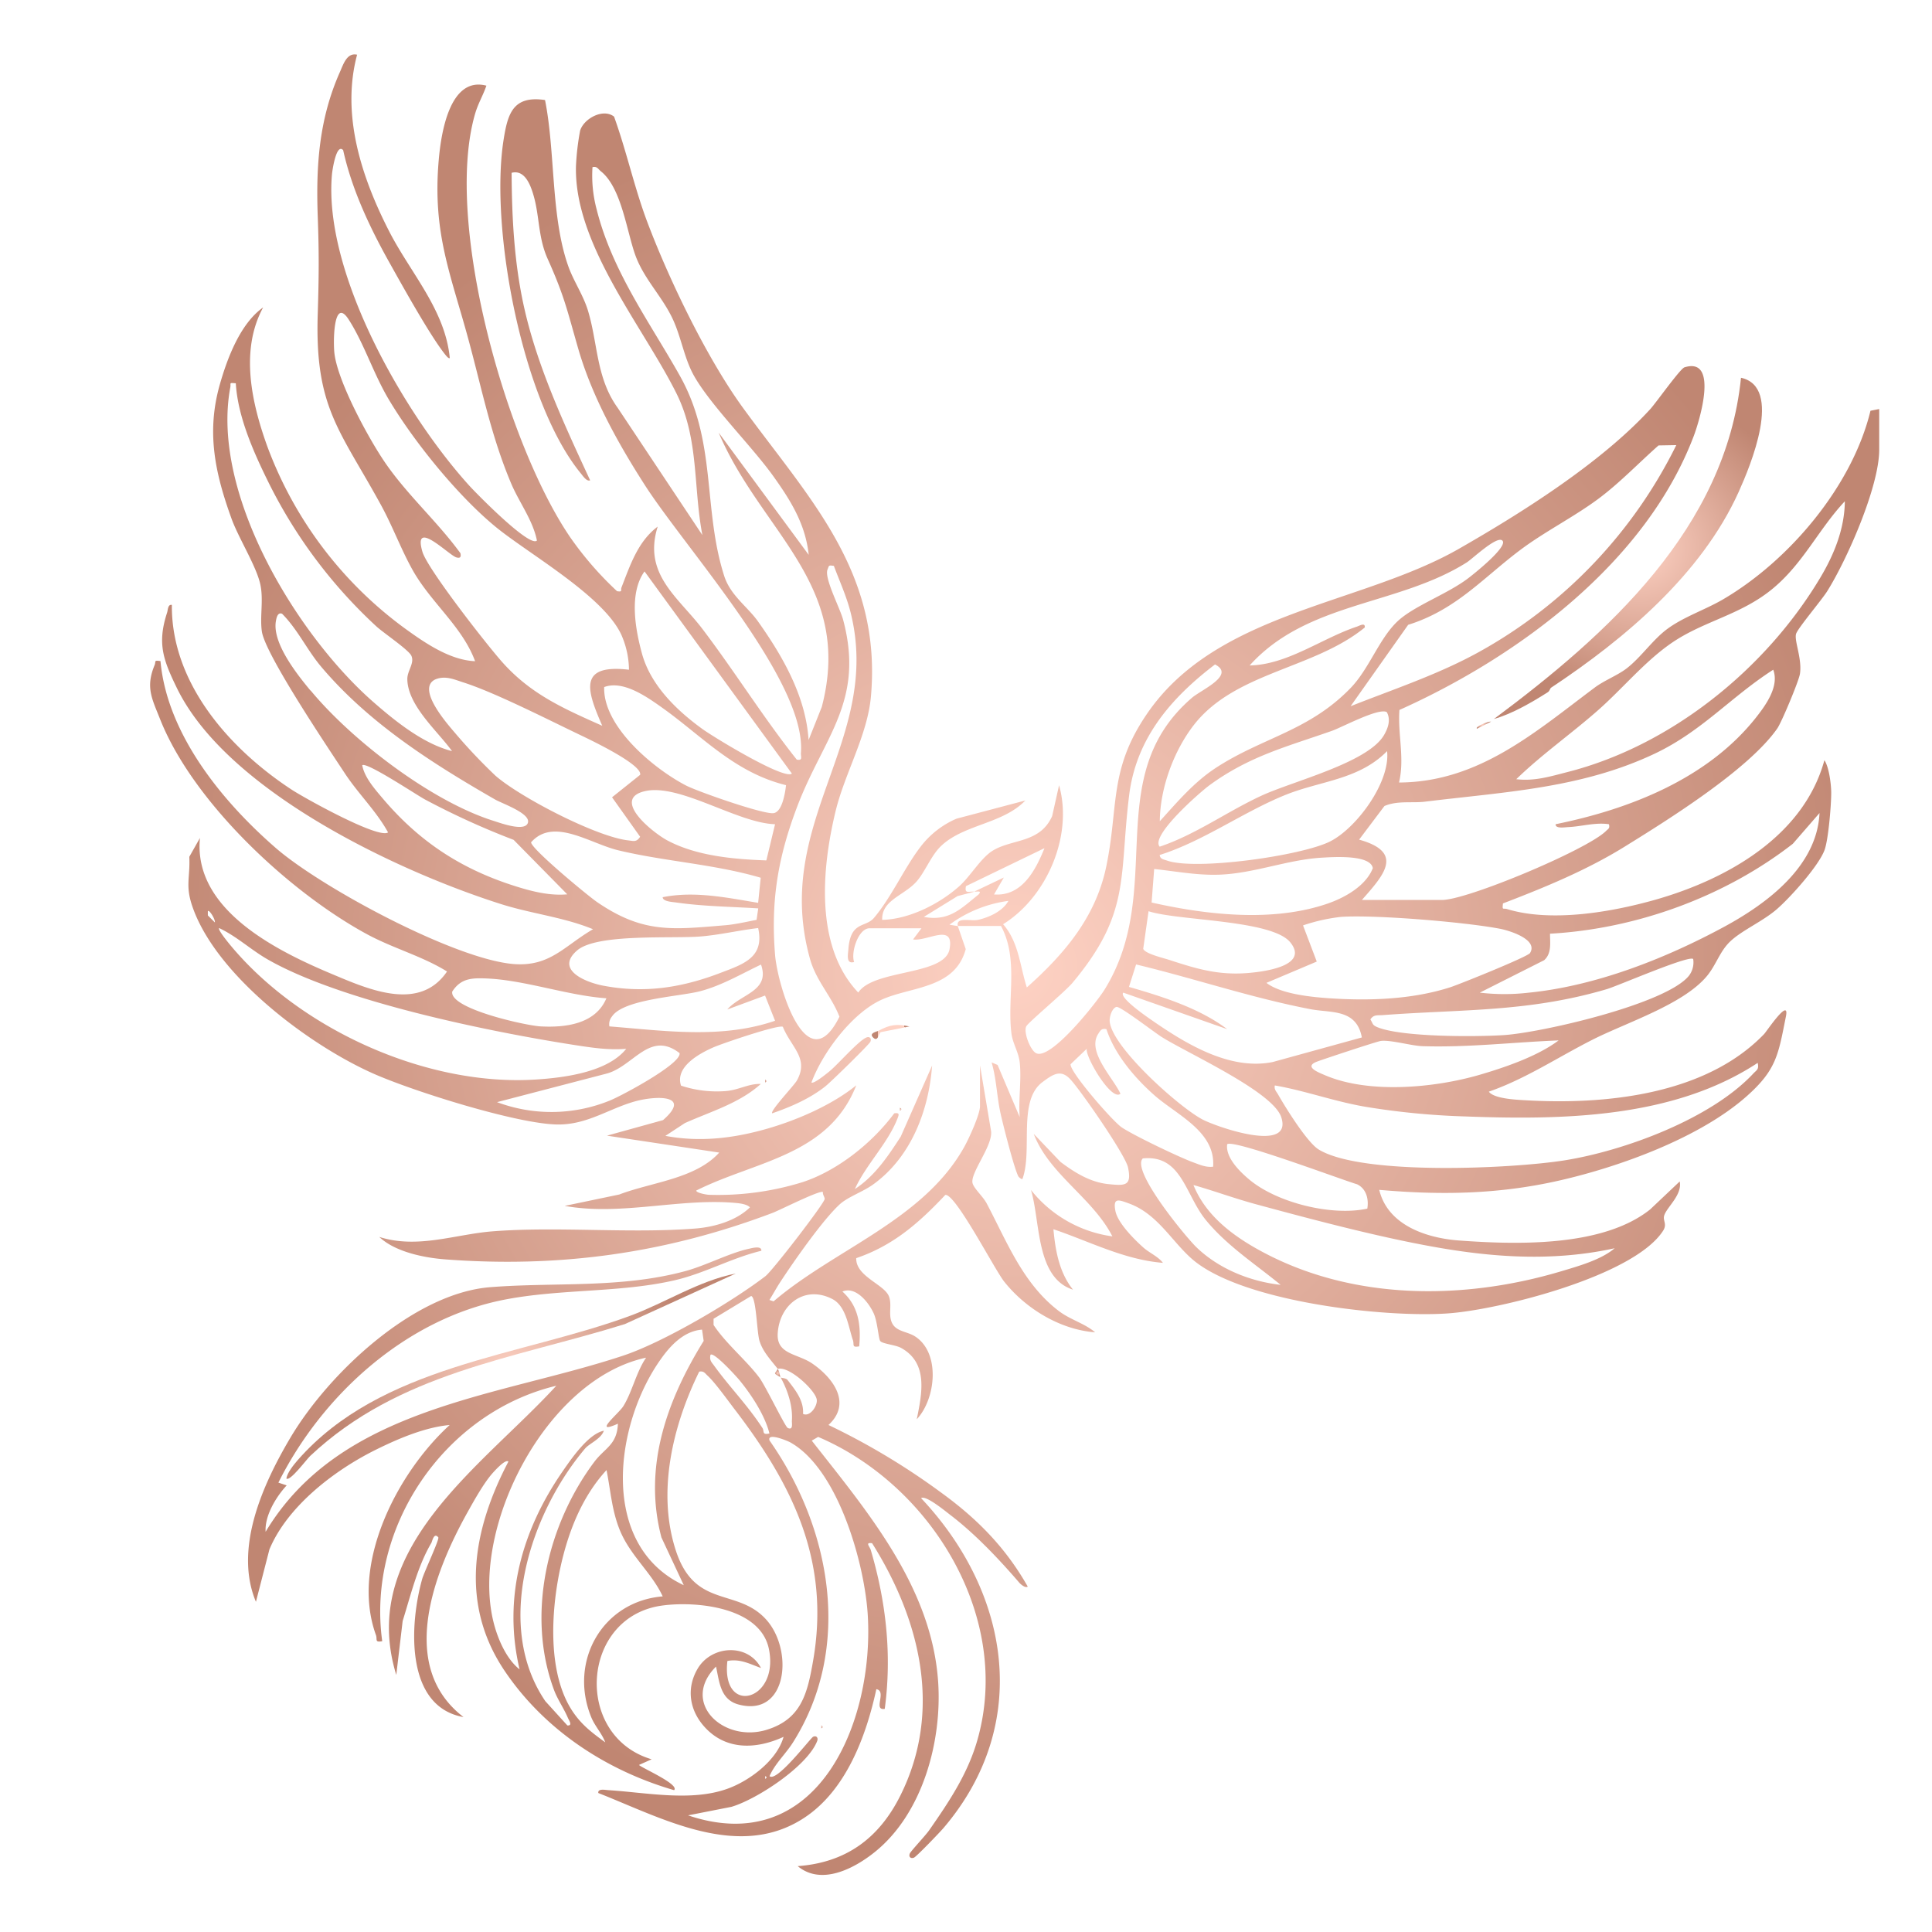 <?xml version="1.0" encoding="UTF-8"?>
<svg xmlns="http://www.w3.org/2000/svg" xmlns:xlink="http://www.w3.org/1999/xlink" width="592" height="592" viewBox="0 0 592 592">
  <defs>
    <clipPath id="clip-path">
      <rect id="Rechteck_1" data-name="Rechteck 1" width="592" height="592" transform="translate(349 177)" fill="#fff"></rect>
    </clipPath>
    <radialGradient id="radial-gradient" cx="0.5" cy="0.5" r="0.488" gradientTransform="translate(-0.026) scale(1.053 1)" gradientUnits="objectBoundingBox">
      <stop offset="0" stop-color="#fed2c4"></stop>
      <stop offset="1" stop-color="#c08672"></stop>
    </radialGradient>
    <radialGradient id="radial-gradient-2" cx="0.509" cy="0.494" r="0.43" gradientTransform="translate(-0.245) scale(1.491 1)" xlink:href="#radial-gradient"></radialGradient>
    <radialGradient id="radial-gradient-3" cx="0.5" cy="0.5" r="0.851" gradientTransform="translate(0.272) scale(0.457 1)" xlink:href="#radial-gradient"></radialGradient>
    <radialGradient id="radial-gradient-4" cx="0.502" cy="0.497" r="1.018" gradientTransform="translate(0.316) scale(0.368 1)" gradientUnits="objectBoundingBox">
      <stop offset="1" stop-color="#fed2c4"></stop>
      <stop offset="1" stop-color="#c08672"></stop>
    </radialGradient>
    <radialGradient id="radial-gradient-5" cx="0.496" cy="0.502" r="0.799" gradientTransform="translate(0.254) scale(0.491 1)" xlink:href="#radial-gradient"></radialGradient>
    <radialGradient id="radial-gradient-6" cx="0.471" cy="0.5" r="0.385" gradientTransform="translate(-0.52) scale(2.039 1)" xlink:href="#radial-gradient"></radialGradient>
    <radialGradient id="radial-gradient-7" cx="0.549" cy="0.5" r="0.385" gradientTransform="translate(-0.52) scale(2.039 1)" xlink:href="#radial-gradient"></radialGradient>
    <radialGradient id="radial-gradient-8" cx="0.5" cy="0.5" r="0.45" gradientTransform="translate(-0.136) scale(1.273 1)" xlink:href="#radial-gradient"></radialGradient>
    <radialGradient id="radial-gradient-9" cx="0.471" cy="0.5" r="0.385" gradientTransform="translate(-0.52) scale(2.039 1)" xlink:href="#radial-gradient"></radialGradient>
  </defs>
  <g id="Gruppe_maskieren_1" data-name="Gruppe maskieren 1" transform="translate(-349 -177)" clip-path="url(#clip-path)">
    <g id="Anne_Alex_Logo_final" transform="translate(376.704 173.102)">
      <g id="Gruppe_1" data-name="Gruppe 1" transform="translate(18.296 20.572)">
        <path id="Pfad_1" data-name="Pfad 1" d="M265.705,287.427l2.51,7.3c-3.293,12.226-16.726,11.411-25.757,15.487s-18.1,16.171-21.518,25.366c.587.619,4.793-2.8,5.575-3.456,2.641-2.184,8.705-9.194,11.216-10.3,1.011-.456,1.7.261,1.272,1.272-.391.88-12.194,12.422-13.824,13.694-4.793,3.782-10.531,6.26-16.269,8.249-.75-.685,6.749-8.575,7.564-10.042,3.815-6.814-1.728-10.14-4.3-16.465-1.3-.782-18.714,5.151-21.355,6.325-4.369,1.924-11.737,6-9.846,11.7a34.978,34.978,0,0,0,13.726,1.663c4.01-.326,6.977-2.315,10.727-2.184-6.553,5.934-15.356,8.444-23.279,12l-5.966,3.912c10.074,1.891,19.823.88,29.637-1.761s21.127-7.466,28.854-13.726c-8.477,21.616-31.006,23.181-49.036,32.245,0,.717,3.1,1.272,3.88,1.3A87.39,87.39,0,0,0,218.3,366.1c10.694-3.521,21.355-12.063,28.007-21.062,1.793-.261,1.435.489.913,1.793-2.934,7.434-9.683,14.117-12.976,21.421,6.129-4.01,10.14-10.042,14.052-16.074l9.618-21.779c-1.043,13.987-6.553,28.17-18.128,36.483-3.2,2.282-7.694,3.749-10.238,6.1-5.217,4.793-14.15,17.606-18.258,23.9-1.141,1.761-2.119,3.586-3.228,5.347l1.272.424c18.747-16.008,46-24.942,58.458-47.373,1.4-2.51,4.793-9.911,4.793-12.422V330.366l3.391,20.116c.587,4.565-6.619,13.009-5.64,16.074.554,1.7,3.228,4.043,4.3,6.1,6.195,11.7,11.085,24.583,22.105,32.962,3.619,2.739,7.792,3.717,11.118,6.521-10.661-.783-21.29-7.238-27.876-15.552-2.967-3.749-14.965-27.061-18.03-26.539-8.086,8.575-15.911,15.487-27.289,19.367-.2,5.51,8.347,7.955,9.944,11.542.978,2.217.13,4.793.619,7.108.848,4.01,4.728,3.554,7.531,5.38,7.792,5.119,6.26,19.171.456,25.333,1.565-7.825,3.619-17.182-4.793-21.844-1.761-.978-5.8-1.239-6.423-2.152-.522-.75-.815-5.836-1.956-8.379-1.5-3.358-5.51-8.477-9.618-6.749,4.988,4.467,5.738,10.335,5.151,16.791-2.38.424-1.467-.489-1.924-1.891-1.4-4.01-2.021-10.4-6.325-12.618-8.477-4.369-16.269,1.728-16.726,10.661-.326,6.39,6.162,6.032,10.661,9.162,6.423,4.434,12.1,12.194,4.891,18.78a213.156,213.156,0,0,1,34.69,20.834c10.987,7.988,19.627,16.791,26.376,28.691-.717.522-2.021-.587-2.543-1.141-5.966-6.945-13.465-14.932-21.127-20.768-1.337-1.011-7.629-6.26-9-5.184,27.257,28.952,33.94,69.315,6.847,101.071-1.108,1.3-8.216,8.705-9.031,9.064-1.011.424-1.728-.261-1.272-1.272.391-.848,4.695-5.38,5.869-7.042,6-8.607,11.77-17.182,14.737-27.42,10.987-37.755-14.052-78.412-48.71-93.181l-1.956,1.141c17.084,21.779,36.777,44.863,38.733,73.978,1.206,18.193-4.76,40.3-19.4,52.068-6.227,5.021-16.367,10.4-23.638,4.336,14.769-1.076,24.877-8.51,31.4-21.518,13.041-25.985,6.195-53.894-8.607-77.434-2.25-.293-.75.913-.391,2.119,4.695,15.943,6.488,32.082,4.271,48.645-3.717.587.75-5.445-2.576-6.032-3.13,14.443-9.292,31.006-22.105,39.418-20.084,13.2-43.526.1-63.088-7.6-.228-1.435,2.087-.945,3.032-.88,11.639.717,25.366,3.586,36.516-.424,6.749-2.413,15.193-8.673,17.215-15.911-8.51,3.912-18,4.206-24.551-3.423-4.336-5.054-5.217-11.542-1.826-17.378,4.206-7.271,15.422-7.988,19.464-.293-3.456-1.239-6.423-2.9-10.3-2.152-1.956,16.987,16.008,12.292,12.715-3.684-2.641-12.813-22.17-14.737-32.7-13.3-24.974,3.391-27.257,39.972-3.228,47.112l-3.88,1.728c.815.913,12.552,5.966,10.759,7.727-20.736-6.032-39.581-18.356-51.807-36.386-13.987-20.573-9.944-43.363,1.043-64.294-.913-.945-4.5,3.13-5.151,3.88-2.543,3-5.38,8.053-7.336,11.574-10.27,18.388-21.616,47.243-1.272,62.827-18.1-3.2-16.5-28.724-12.65-42.352.587-2.054,5.347-12.194,4.923-12.715-1.337-1.63-1.858,1.206-2.119,1.7-4.238,7.173-6.325,16.008-8.8,23.931l-1.956,16.53c-11.933-38.9,26.442-63.936,49.036-88.617-34.266,8.216-58.165,43.3-53.34,78.281-2.413.424-1.435-.522-1.924-1.891-7.923-21.844,6.586-49.753,22.594-64.36-7.4.652-15.585,4.108-22.268,7.4-12.781,6.26-27.354,17.313-32.962,30.713L50.717,494.72c-6.814-16.269,2.087-35.962,10.5-50.177,11.574-19.595,37.657-44.374,61.327-46.232,19.888-1.565,39.842.424,59.632-4.891,6.456-1.728,13.628-5.608,19.758-6.912.88-.2,3.815-.978,3.652.652-9.194,2.217-17.41,6.945-26.67,9.064-16.66,3.815-34.658,2.576-51.807,5.869C96.851,407.9,71.094,431.208,57.6,458.2l2.543.848c-3.2,3.456-6.782,9.259-6.456,14.215,22.986-38.309,71.174-41.244,109.516-53.959,12.324-4.075,33.223-16.4,43.624-24.355,2.119-1.6,17.965-22.17,18.16-23.638.065-.554-.685-1.4-.522-2.152-.913-.685-13.041,5.477-15.519,6.423-32.734,12.357-65.077,16.856-100.191,14.215-6.521-.489-15.389-2.282-20.247-6.879,11.835,3.749,23.312-.848,34.853-1.728,19.823-1.532,41.928.717,61.979-.848,5.836-.456,12.487-2.347,16.758-6.488-.815-.88-2.673-1.174-3.847-1.3-17.182-1.728-35.6,4.01-52.916.848l16.726-3.489c9.879-3.782,23.377-4.793,30.615-12.846l-34.4-5.184,17.182-4.76c8.933-7.825-2.087-7.5-8.379-5.8-8.02,2.184-14.769,7.205-23.8,7.14-12.357-.065-44.8-10.335-56.7-15.65-19.693-8.77-47.7-29.832-55.165-50.666-2.478-6.879-.815-9-1.109-15.715l3.26-5.771c-2.152,21.91,23.377,34.527,40.461,41.7,11.183,4.695,26.8,11.672,35.245-.782-7.6-4.728-16.6-7.108-24.681-11.509C60.856,277.156,31.415,249.7,21.341,224.24c-2.478-6.26-4.5-9.748-1.663-16.563.456-1.109-.359-1.532,1.793-1.206,2.021,22.333,18.845,42.939,35.277,57.219,13.954,12.161,54.839,34.1,72.836,35.6,11.216.913,15.519-5.477,24.42-10.661-9-3.717-19.008-4.76-28.365-7.76-32.049-10.2-83.791-34.723-99.115-66.088-4.238-8.705-6.1-13.726-3.032-23.149.293-.913.228-2.608,1.467-2.38-.228,24.029,17.769,44.211,36.744,56.633,3.88,2.543,26.637,15.193,29.506,13.074-3.684-6.651-9.064-11.737-13.27-18.128-5.151-7.825-24.388-36.418-25.4-43.428-.652-4.532.522-9.422-.424-14.183-1.109-5.608-6.651-14.28-8.868-20.377-5.086-14.052-7.727-26.474-3.619-41.048,2.315-8.151,6.293-18.747,13.3-23.7-7.14,13.139-3.554,29.18,1.272,42.58a121.239,121.239,0,0,0,42.254,55.85c6.129,4.434,13.726,9.651,21.421,9.977-3.912-10.6-13.465-17.867-19.073-27.811-3.586-6.358-6.227-13.628-9.879-20.247-12.487-22.79-20.182-29.637-19.269-58.23.359-11.509.424-18.649,0-30.061-.554-15.519.391-29.7,6.749-44.08,1.109-2.478,2.184-6.129,5.314-5.412-4.956,18.519,1.435,37.755,9.879,54.22,6.488,12.65,17.117,24,18.519,38.7-.228.326-.946-.456-1.272-.88-4.5-5.51-13.074-20.932-16.921-27.811-6.162-10.955-11.77-22.725-14.476-34.984-2.119-2.282-3.326,6.325-3.423,7.336-2.771,30.256,22.2,73.586,42.124,95.529,2.054,2.25,18.421,19.008,20.671,16.758-1.206-6.162-5.445-11.7-7.89-17.476C122.8,137.547,120,123.3,115.924,108.269c-5.51-20.41-11.15-32.9-9.194-55.3.685-8.053,3.293-25.789,14.606-22.823-1.109,3.228-2.576,5.445-3.554,8.933-9.455,33.354,9.781,100.908,29.18,129.371a102.63,102.63,0,0,0,14.411,16.6c1.826.293,1.011-.293,1.369-1.174,2.641-6.749,4.988-14.052,11.085-18.617-4.6,14.639,6.325,21.616,13.759,31.43,9.944,13.107,18.617,27.094,28.854,39.972,1.956.359,1.174-.848,1.272-2.119,1.728-21.877-35.31-62.469-47.862-82.063-8.184-12.748-16.106-27-20.345-41.635C146.05,98.88,145.3,94.8,140.116,83.23c-3-6.651-2.445-13.172-4.4-19.693-.913-3.1-2.706-7.727-6.651-6.684.065,13.824.815,27.811,3.847,41.309,4.108,18.323,12.389,35.994,20.214,52.916-1.076.489-2.347-1.532-2.934-2.217-17.769-21.747-27.811-74.5-23.638-101.789,1.272-8.249,2.836-13.987,12.748-12.52,3.2,15.976,1.728,35.734,7.14,50.959,1.6,4.532,4.63,8.868,6.064,13.726,3,10.009,2.478,20.54,9.064,29.637l25.952,38.994c-2.837-14.8-1.011-29.376-7.89-43.3-10.172-20.508-31.56-45.808-30.843-69.9A77.822,77.822,0,0,1,150.06,43.91c1.141-3.684,7.042-6.912,10.4-4.271,3.88,10.759,6.26,22.007,10.335,32.7,6.716,17.7,18.225,41.537,29.311,56.73,20.312,27.844,42.45,50.144,39.059,88.258-1.043,11.737-7.955,23.442-10.759,34.853-4.3,17.573-6.553,41.765,6.879,55.85,4.728-7.205,26.474-5.119,27.974-13.3s-6.847-2.315-11.183-2.967l2.576-3.423H238.742c-3.423,0-5.8,7.368-4.728,10.335-2.51.717-1.891-2.184-1.761-3.912.652-8.705,5.249-6.553,7.825-9.585,5.314-6.26,9.325-15.324,14.215-21.714a27.606,27.606,0,0,1,11.085-8.705l21.095-5.575c-6.879,7.173-18.714,7.271-25.724,13.857-3.065,2.869-4.793,7.6-7.368,10.694-3.782,4.564-11.02,5.836-10.759,12.031,8.314-.2,17.541-4.891,23.638-10.335,3.489-3.13,6.684-8.836,10.466-11.02,6-3.489,14.248-2.184,17.965-10.433l2.119-9.455c4.369,15.356-3.717,34.234-17.15,42.58,4.825,5.51,5.151,12.748,7.271,19.367,11.411-10.172,21-21.355,24.29-36.809,3.912-18.486.717-29.7,12.455-46.917,21.323-31.4,65.5-33.451,95.626-50.666,19.367-11.085,43.656-26.409,58.686-42.841,1.858-2.054,9.162-12.389,10.466-12.781,10.629-3.293,4.564,16.465,2.869,20.964-14.639,38.733-53.7,67.653-90.214,84.02-.554,7.531,1.663,14.769-.13,22.236,24.42-.1,41.765-15.487,59.958-29.082,2.967-2.217,6.879-3.684,9.683-5.8,4.467-3.391,8.086-8.9,12.683-12.259,4.988-3.652,11.509-5.8,16.889-8.933,20.312-11.868,39.646-34.69,45.254-57.839l2.674-.522v12.487c0,11.281-9.846,33.647-15.976,43.4-1.793,2.8-8.966,11.281-9.488,12.976-.652,2.119,1.891,7.6,1.174,12.292-.359,2.25-5.64,14.867-6.945,16.726-8.77,12.552-33.19,27.811-46.786,36.223-11.639,7.205-24.485,12.487-37.266,17.378-.261,2.25,0,1.369,1.239,1.728,13.53,4.141,32.017.945,45.384-2.837,21.91-6.227,45.482-19.4,51.872-42.776,1.435,2.152,2.054,7.3,2.087,9.814.033,3.619-.848,14.509-2.054,17.736-1.793,4.858-10.531,14.574-14.606,18.1-4.369,3.782-10.564,6.39-14.248,9.846-3.293,3.1-4.336,7.3-7.3,10.792-7.336,8.64-24.518,14.085-34.886,19.334-10.531,5.314-20.54,12.031-31.821,15.943,1.532,2.087,7.857,2.445,10.727,2.608,24.681,1.5,55.557-1.5,73.619-20.247.75-.782,7.923-11.542,6.684-5.38-2.315,11.574-2.837,16.237-11.868,24.29-14.313,12.781-38.9,21.714-57.513,25.952s-36.223,4.532-55.231,2.869c2.608,10.792,14.346,14.769,24.485,15.519,17.867,1.3,44.047,2.021,58.523-9.52l9.064-8.575c.848,4.075-3.88,7.792-4.728,10.368-.554,1.63.978,2.641-.359,4.728-8.9,13.889-50.079,24.224-65.924,25.333-19.5,1.4-63.773-3.586-78.64-16.856-6.26-5.575-10.5-13.759-19.269-16.889-3.065-1.109-4.76-1.761-4.01,2.282.685,3.717,5.738,8.738,8.542,11.248,1.858,1.663,4.6,2.8,6.032,4.728-11.835-.945-22.529-6.586-33.549-10.3.587,6.521,1.793,13.3,6,18.519-11.444-3.652-9.944-20.736-12.878-30.55a38.49,38.49,0,0,0,24.942,14.215c-6.064-11.835-19.367-19.008-24.094-31.4l8.184,8.575c4.336,3.26,9.129,6.26,14.7,6.814,5.151.522,7.205.587,6-5.119-.815-3.847-14.541-23.67-17.7-27.028-2.9-3.1-5.249-1.565-8.542.913-7.629,5.738-2.9,20.9-6.1,29.637-.2.228-1.109-.456-1.3-.848-1.337-2.739-4.467-15.063-5.314-18.78-1.239-5.314-1.3-10.824-2.837-16.074l1.826.783,6.782,15.976c-.424-5.38.587-11.509,0-16.791-.359-3.13-2.119-5.771-2.51-8.673-1.435-10.792,2.282-22.92-3.228-33.093H265.8c-.652-2.9,4.01-1.369,6.26-1.891,3.358-.782,7.5-2.641,9.227-5.8a39.1,39.1,0,0,0-18.062,7.3l2.576.424ZM220.093,173.836c-1.011-9.357-5.51-16.563-10.824-24-6.553-9.194-19.758-22.268-24.616-31.332-2.673-5.054-3.652-11.118-6-16.367-3.163-7.075-8.705-12.324-11.476-19.5s-4.3-21.127-10.759-26.246c-.88-.685-1.141-1.63-2.576-1.272a40.11,40.11,0,0,0,1.272,12.911c4.793,19.171,16.432,34.821,25.529,51.057,11.346,20.247,6.945,40.559,13.563,61.295,1.924,6,7.108,9.357,10.368,13.954,7.564,10.661,14.639,22.953,15.487,36.32l4.043-10.14c9.814-37.494-18.551-53.437-31.593-84.052l27.55,37.4Zm-55.068,35.277A27,27,0,0,0,163.1,199.4c-4.565-12.1-28.17-25.366-38.537-33.745-11.737-9.52-25.268-26.181-33.06-39.222-4.728-7.89-7.662-17.313-12.357-24.616s-4.793,7.042-4.369,10.4c1.043,8.705,10.433,26.018,15.552,33.484,6.814,9.911,15.976,18,23.051,27.713.261,1.174-.065,1.63-1.272,1.272-2.282-.685-13.433-12.129-10.368-1.7,1.532,5.249,19.986,28.822,24.583,33.94,8.77,9.781,18.747,14.117,30.517,19.367-4.6-10.6-7.662-19.008,8.151-17.182ZM44.555,121.344c-2.25-.2-1.435-.1-1.7,1.3-6.032,32.441,20.377,75.836,43.852,96.376,6.749,5.9,15.324,12.813,24.094,15.03-4.4-6.129-13.563-13.889-13.694-22.04-.033-2.608,2.282-4.891,1.239-7.173-.815-1.826-8.705-7.108-10.792-9.064a151.653,151.653,0,0,1-32.832-43.754c-4.6-9.292-9.585-20.345-10.172-30.713Zm441.42,18.943-5.477.1c-6,5.314-11.835,11.411-18.225,16.2-7.629,5.706-16.856,10.3-24.42,16.041-11.346,8.575-19.5,18.16-34.071,22.725L386.143,220.3c13.335-5.282,27.028-9.781,39.581-16.758a146.5,146.5,0,0,0,60.219-63.251ZM436.939,242.662c5.543.652,10.27-.815,15.487-2.152,31.984-8.086,61.132-31.789,77.792-59.86,4.173-7.042,7.3-14.867,7.368-23.149-7.988,8.51-12.683,18.91-21.942,26.637-9.911,8.281-21.258,9.944-31.3,16.889-8.184,5.673-15.063,14.085-22.464,20.573-8.183,7.205-17.149,13.465-24.974,21.062Zm-4.3-73.13c-1.663-1.565-9.162,5.608-10.922,6.716-21.127,13.3-48.873,12-66.511,31.56,11.574-.228,22.105-8.314,32.864-11.9.783-.261,2.608-1.369,2.413.261C374.895,208.917,350.8,209.8,338.15,226c-6.195,7.955-10.4,19.432-10.466,29.539,5.445-6,10.564-12.1,17.443-16.53,14.215-9.194,28.333-11.15,41.048-24.322,5.608-5.8,8.64-14.9,14.183-20.247,5.021-4.858,15.291-8.379,21.877-13.4C423.572,180.03,434.592,171.325,432.636,169.532Zm-204.816,7.76c-1.728-.228-1.435-.163-1.956,1.109-1.076,2.608,3.782,11.7,4.793,15.454,6.619,24.942-5.9,35.766-14.02,57.024-5.9,15.487-8.216,28.854-6.847,45.612.782,9.52,9.716,39.124,19.725,18.943-2.413-6.26-7.14-10.987-9-17.639-11.8-42.026,22.236-66.968,12.422-106.223-1.239-4.923-3.358-9.52-5.119-14.248Zm-12.878,63.642-45.156-61.947c-4.76,6.619-2.869,17.443-.848,24.942,2.608,9.846,10.661,17.639,18.714,23.442C191.01,229.783,212.594,242.955,214.941,240.934ZM67.475,215.47c12.683,15.324,37.038,33.973,56.013,39.939,1.989.619,9.651,3.489,10.564.619s-7.727-5.836-10.042-7.14C104.676,237.771,85.374,225.512,70.8,208.3c-4.4-5.184-7.238-11.476-12.063-16.334-1.435-.587-1.761,1.435-1.924,2.38-1.043,6.716,6.521,16.2,10.629,21.16Zm277.1-7.955c-13.465,10.27-24.094,22.562-26.279,40-3.13,25.2.587,36.06-17.345,57.513-2.38,2.837-13.694,12.226-14.215,13.4-.848,1.924,1.337,7.336,3.032,8.184,4.5,2.282,18.649-15.682,21-19.5,19.041-30.81-1.467-65.109,26.768-89.4,2.837-2.445,13.5-6.977,7.01-10.238ZM389.6,279.667h24.518c7.858,0,44.537-15.422,50.275-21.127.717-.717,1.239-.75.913-2.087-4.238-.619-8.281.685-12.422.88-.945.033-4.075.587-3.912-.88,22.79-4.63,46.688-14.02,61.458-32.767,3-3.815,7.108-9.52,5.217-14.574-13.074,8.412-21.844,18.845-36.255,25.692-22.562,10.694-46.036,11.737-70.424,14.737-3.945.489-8.444-.391-12.455,1.337l-7.76,10.3C402.771,265.093,396.283,272.07,389.6,279.667ZM124.042,241.521c7.531,6.619,31.006,18.812,40.787,19.888,1.7.2,2.478.587,3.619-1.109l-8.607-12.1,8.607-6.879c.75-3.163-15.617-10.89-18.617-12.324-9.618-4.6-26.116-13.009-35.6-16.008-2.837-.913-5.543-2.184-8.607-.88-5.771,2.837,3.619,13.465,6.064,16.334a168.115,168.115,0,0,0,12.324,13.041Zm89.106,2.967c-15.78-3.88-25.594-14.932-37.853-23.67-4.728-3.358-12.031-8.575-17.867-6.39-.391,12.1,15.193,25.04,25.072,30.158,3.586,1.858,23.8,8.933,26.833,8.477C211.974,252.671,212.887,246.9,213.148,244.488Zm184.113-22.366c-2.38-1.5-13.726,4.63-16.889,5.738-13.824,4.858-25.3,7.727-37.527,16.693-2.8,2.054-18.193,15.487-15.193,18.78,11.053-3.717,20.638-10.759,31.234-15.65,9.716-4.467,32.441-10.042,37.462-18.486,1.272-2.152,2.184-4.76.88-7.108Zm-69.609,43.787c.13,1.272,1.272,1.337,2.184,1.663,8.8,3.163,41.374-1.467,50.014-5.836,8.118-4.075,18.519-18.193,17.476-27.68-8.64,8.77-20.247,9.064-30.941,13.335-12.976,5.184-25.3,14.248-38.733,18.486ZM146.115,277.939l-16.432-16.693a237.432,237.432,0,0,1-27.191-12.389c-2.543-1.369-17.965-11.639-19.2-10.466.717,3.815,3.945,7.4,6.423,10.335,11.346,13.335,24.322,21.714,41.081,26.9,4.956,1.532,10.074,2.771,15.291,2.315Zm63.675-21.486c-11.476-.326-29.245-12.552-39.842-10.14-10.564,2.413,2.445,12.781,6.879,15.128,8.966,4.76,20.279,5.738,30.289,6.1Zm215.966,51.612a64.373,64.373,0,0,0,15.03,0c20.54-2.054,41.8-10.433,59.828-20.182,13.172-7.14,28.463-18.519,29.213-34.853l-8.183,9.422c-20.866,16.237-47.96,26.083-74.4,27.55,0,2.8.554,6.032-1.793,8.118l-19.725,9.944ZM205.388,272.853c-14.15-4.173-29.441-4.988-43.656-8.412-8.705-2.087-19.856-10.2-26.7-2.445,0,1.989,17.41,16.4,20.279,18.356,14.117,9.618,22.92,8.412,39.418,7.042,2.967-.261,6.456-1.076,9.39-1.63l.522-3.521c-8.347-.522-17.019-.619-25.3-1.826-.978-.13-4.01-.293-3.978-1.6,9.716-1.956,19.627.13,29.245,1.728l.782-7.662Zm65.468,4.238,9.031-4.3-3,5.184c8.51.652,12.715-7.368,15.454-14.183l-24.061,11.639c-.489,2.543.913,1.5,2.576,1.7l-5.119,1.337-10.368,6.39c7.76,1.435,11.346-2.51,16.791-6.879C273.3,276.667,271.639,277.189,270.856,277.091Zm54.318,3.358c16.921,3.815,37.2,6.1,53.926.326,5.314-1.826,11.737-5.445,13.857-10.857-.717-4.271-12.487-3.391-15.845-3.2-10.368.652-20.508,4.76-30.941,5.184-6.814.293-13.465-1.011-20.214-1.728l-.782,10.238ZM35.98,283.123v1.272l2.152,2.152C38.327,285.633,36.339,282.406,35.98,283.123Zm288.249,0-1.63,11.509c.522,1.467,6,2.771,7.857,3.358,8.151,2.673,14.769,4.695,23.507,4.108,4.467-.293,19.823-1.924,13.694-9.455-5.64-6.945-34.234-6.553-43.4-9.52Zm116.884,12.813c2.608-4.141-6.26-6.879-9.129-7.434-10.629-2.054-38.244-4.369-48.808-3.652a55.292,55.292,0,0,0-11.607,2.608l4.206,11.085-15.422,6.521c4.434,3.423,13.661,4.336,19.367,4.728,12.226.815,25.366.359,37.005-3.391C419.529,305.489,440.4,297.077,441.112,295.936ZM164.177,325.279c-5.445.424-10.335-.326-15.65-1.141-26.246-4.075-71.7-13.367-94.192-26.246-5.184-2.967-9.488-7.075-14.9-9.618-.587.587,4.434,6.456,5.184,7.271C66.106,320,103.5,336.723,136.236,334.7c8.868-.554,22.2-2.217,27.974-9.455Zm40.428-37.005c-5.869.685-11.737,2.087-17.639,2.576-8.868.717-31.789-.978-37.853,4.3-6.879,5.966,2.8,9.814,8.118,10.792,12.585,2.38,23.9.619,35.766-3.912,7.108-2.706,13.628-4.728,11.607-13.791Zm286.521,9.488c-1.272-1.272-22.888,8.151-26.474,9.227-24.094,7.108-44.406,6.129-68.631,7.955-1.532.13-2.8-.261-3.815,1.337.848,1.272.489,1.63,2.021,2.315,7.368,3.13,30.289,3.032,38.863,2.478,11.509-.75,49.655-9.488,56.7-18.16a6.718,6.718,0,0,0,1.337-5.119Zm-285.64,1.7c-6.195,2.934-12.129,6.488-18.878,8.216-6.162,1.565-23.246,2.413-26.768,7.662a3.709,3.709,0,0,0-.815,3.065c16.954,1.337,34.3,3.912,50.764-1.728l-3.065-7.727-11.574,4.271c4.173-4.793,13.2-5.608,10.335-13.759ZM389.6,321.823c-1.663-8.933-9.52-7.466-15.813-8.705-18-3.456-35.571-9.422-53.372-13.694l-2.184,6.879c10.27,2.967,21.584,6.521,30.093,12.944L316.5,308.065c-1.435,1.337,6.553,6.912,7.466,7.564,10.792,7.564,24.714,16.432,38.309,13.694l27.322-7.531ZM158.146,309.793c-11.8-.815-24.909-5.543-36.549-6.064-4.532-.2-8.053-.163-10.727,4.01-.88,5.282,22.725,10.433,27,10.661,7.694.424,16.921-.685,20.247-8.64Zm156.269,2.641c-1.369.326-2.217,3.065-2.087,4.467.75,7.955,21.355,26.344,28.5,30.061,4.63,2.38,27.713,10.368,24.061-.75-2.576-7.825-28.5-19.464-36.614-24.551C326.087,320.291,315.556,312.173,314.415,312.434Zm-3.13,6.814c-1.4-.293-1.793.359-2.445,1.4-3.619,5.477,4.565,13.531,6.782,18.388-2.706,2.445-10.792-11.248-10.335-13.759l-4.956,4.728c-.2,2.413,12.944,17.541,15.715,19.367,3.652,2.445,17.639,9.162,21.975,10.727,1.956.717,3.815,1.565,6,1.3.783-10.824-11.216-15.878-18.062-21.942-6.032-5.347-12.1-12.487-14.639-20.214ZM449.85,322.7c-13.954.554-27.746,2.217-41.765,1.761-3.391-.13-9.781-1.989-12.683-1.6-1.206.163-17.345,5.51-19.53,6.325-4.141,1.565.261,3.26,2.576,4.238,13.465,5.706,33.419,3.815,47.145-.163,7.825-2.282,17.834-5.706,24.29-10.564ZM124.6,341.614a47.437,47.437,0,0,0,34.4-.424c3.391-1.3,22.268-11.379,21.518-14.606-9.064-6.977-14.02,3.88-22.138,6.227Zm238.332-5.151c-.293,1.3.489,1.891,1.011,2.837,2.282,4.01,8.9,14.672,12.422,16.823,13.2,8.086,59.4,5.869,75.347,3.326,18.356-2.934,44.83-12.715,57.774-26.539,1.043-1.141,1.858-1.239,1.4-3.326-25.887,17.019-59.762,17.541-89.953,16.4a229.126,229.126,0,0,1-30.55-3c-9.748-1.728-18.225-4.891-27.485-6.488Zm28.333,37.788c.489-2.9-.293-6.1-3.13-7.466-4.858-1.435-38.114-13.954-39.809-12.259-.587,4.206,4.238,8.77,7.271,11.216,8.607,6.847,24.909,10.824,35.636,8.51Zm-26.6,23.312c-7.76-6.358-16.4-11.933-22.823-19.758s-7.434-20.149-19.367-18.943c-3.684,3.684,13.107,23.964,16.334,27.126,6.814,6.619,16.367,10.531,25.822,11.607Zm102.408-11.183c-16.139,3.554-32.212,3.13-48.482.717-19.138-2.836-42.646-9.1-61.523-14.215-6.488-1.761-12.65-4.043-19.073-5.869,3.782,9.422,12.194,15.682,20.932,20.377,27.876,15.03,61.751,14.965,91.584,6.1C455.849,391.889,462.924,389.932,467.065,386.379ZM210.638,423.384c-2.087-2.706-4.565-5.217-5.608-8.575-.848-2.739-.978-13.465-2.576-13.791l-11.509,6.977v1.891c3.815,5.771,10.042,10.824,14.02,16.139,1.956,2.641,7.89,15.03,8.705,15.422,1.728.815,1.239-1.4,1.272-2.152.326-4.532-1.272-9.39-3.456-13.335.163.2,1.663.163,2.152.815,2.347,3.032,4.988,6.227,4.728,10.368,2.217,1.043,4.6-2.674,4.173-4.532-.652-2.967-8.607-10.27-11.933-9.259ZM187.391,411.32c-5.608.456-9.748,4.956-12.715,9.194-14.117,19.953-18.943,56.893,7.14,69.12L174.969,475c-5.673-21.551,1.63-41.961,12.944-60.219l-.489-3.423Zm20.671,31.821c-1.369-5.543-5.477-11.8-9.129-16.269-.815-1.011-7.955-8.9-8.933-7.825-.391,1.761.391,2.282,1.239,3.489,4.858,6.684,9.846,11.574,14.672,18.91.652,1.011-.228,2.217,2.119,1.7Zm-37.853-23.214c-30.55,6.586-53.731,51.9-46.754,80.759,1.206,5.021,3.88,11.477,8.053,14.737-5.151-21.747.652-42.515,13.074-60.512,2.8-4.075,8.021-11.672,12.748-12.618-.848,2.51-4.434,3.912-5.738,5.445-16.726,19.758-28.1,54.057-12.194,77.434l6.749,7.434c1.728.13.489-1.565.163-2.315-1.239-2.934-3.163-5.608-4.271-8.607-8.542-22.986-2.054-50.6,12.357-69.837,3.2-4.271,6.977-5.184,7.238-11.7-7.988,3.554.2-3.1,1.6-5.282,2.673-4.173,4.043-10.6,7.01-14.9Zm21.486,94.648c-10.987,10.987,2.217,23.442,15.519,19.367,10.6-3.26,12.487-11.118,14.215-21.062,5.347-30.55-6.162-53.894-24.224-77.4-2.087-2.739-5.771-7.89-8.053-10.009-.848-.783-1.206-1.565-2.608-1.272-8.086,16.465-13.041,36.875-7.14,54.872s18.943,11.183,27.811,21.258c8.314,9.488,6.26,29.865-8.64,25.855-5.543-1.5-5.836-6.847-6.879-11.64Zm-8.575,45.58c39.842,13.433,57.089-28.756,55.068-61.49-.978-15.715-9.064-44.634-23.768-52.818-.782-.424-7.173-3.13-6.325-.554,18.91,26.963,25.5,63.414,7.238,92.431-2.25,3.586-5.575,6.586-7.238,10.4,2.119,2.087,12.52-11.607,13.335-12.031.946-.489,1.663.228,1.272,1.272-3,7.727-18.454,17.867-26.279,20.182l-13.27,2.608Zm-7.76-67.1c-3.326-7.173-9.814-12.357-13.041-20.051-2.576-6.195-2.869-12.161-4.173-18.649-7.629,8.281-11.835,19.2-14.183,30.093-2.869,13.4-3.978,32.6,4.01,44.178,2.8,4.043,5.869,6.292,9.781,9.162-1.043-2.8-3.163-4.923-4.3-7.727-6.977-17.117,3.456-35.505,21.942-37.005Zm31.4,55.068v.848C207.312,548.679,207.312,548.386,206.758,548.125Z" transform="translate(-18.296 -20.572)" fill="url(#radial-gradient)"></path>
        <path id="Pfad_2" data-name="Pfad 2" d="M78.748,146.7c-.163-.293-1.565-.685-1.728-1.3l.848-1.272c.587.75.685,2.413.848,2.576Z" transform="translate(114.441 258.692)" fill="url(#radial-gradient-2)"></path>
        <path id="Pfad_3" data-name="Pfad 3" d="M168.785,135.15l-33.973,15.487c-34.3,10.694-69.217,14.835-96.409,40.4-1.141,1.076-6.227,7.955-7.3,6.912.293-1.826,2.282-4.238,3.456-5.608,25.5-29.115,68.142-31.789,101.952-44.276,10.759-3.978,20.964-10.694,32.245-12.911Z" transform="translate(10.645 238.416)" fill="url(#radial-gradient-3)"></path>
        <path id="Pfad_4" data-name="Pfad 4" d="M97.764,112.223l-8.836,1.761c-.652.228-.848,3.13-2.347,1.7s1.076-1.826,1.663-2.152c3.489-1.891,5.64-2.119,9.488-1.272Z" transform="translate(135.006 185.605)" fill="url(#radial-gradient-4)"></path>
        <path id="Pfad_5" data-name="Pfad 5" d="M143.1,85.439c-.913-.424,3.26-2.315,4.271-2.152Z" transform="translate(263.513 121.165)" fill="url(#radial-gradient-5)"></path>
        <path id="Pfad_6" data-name="Pfad 6" d="M88.77,119.57c.554.293.554.587,0,.848Z" transform="translate(141 203.2)" fill="url(#radial-gradient-6)"></path>
        <path id="Pfad_7" data-name="Pfad 7" d="M76.1,116.93c.554.293.554.587,0,.848Z" transform="translate(112.362 197.233)" fill="url(#radial-gradient-7)"></path>
        <path id="Pfad_8" data-name="Pfad 8" d="M162.1,145.934c-.293.2-.424,1.011-.978,1.369-4.858,3.1-11.053,6.684-16.53,8.216C179.443,129.6,215.633,96.964,220.3,50.96c12.976,2.869,2.9,26.963-.717,34.984-11.379,25.235-34.919,45.026-57.48,59.991Z" transform="translate(267.174 48.117)" fill="url(#radial-gradient-8)"></path>
        <path id="Pfad_9" data-name="Pfad 9" d="M81.38,177.63c.554.293.554.587,0,.848Z" transform="translate(124.296 334.437)" fill="url(#radial-gradient-9)"></path>
        <path id="Pfad_10" data-name="Pfad 10" d="M81.12,178.16c.554.293.554.587,0,.848Z" transform="translate(123.709 335.635)" fill="url(#radial-gradient-9)"></path>
      </g>
    </g>
  </g>
</svg>
